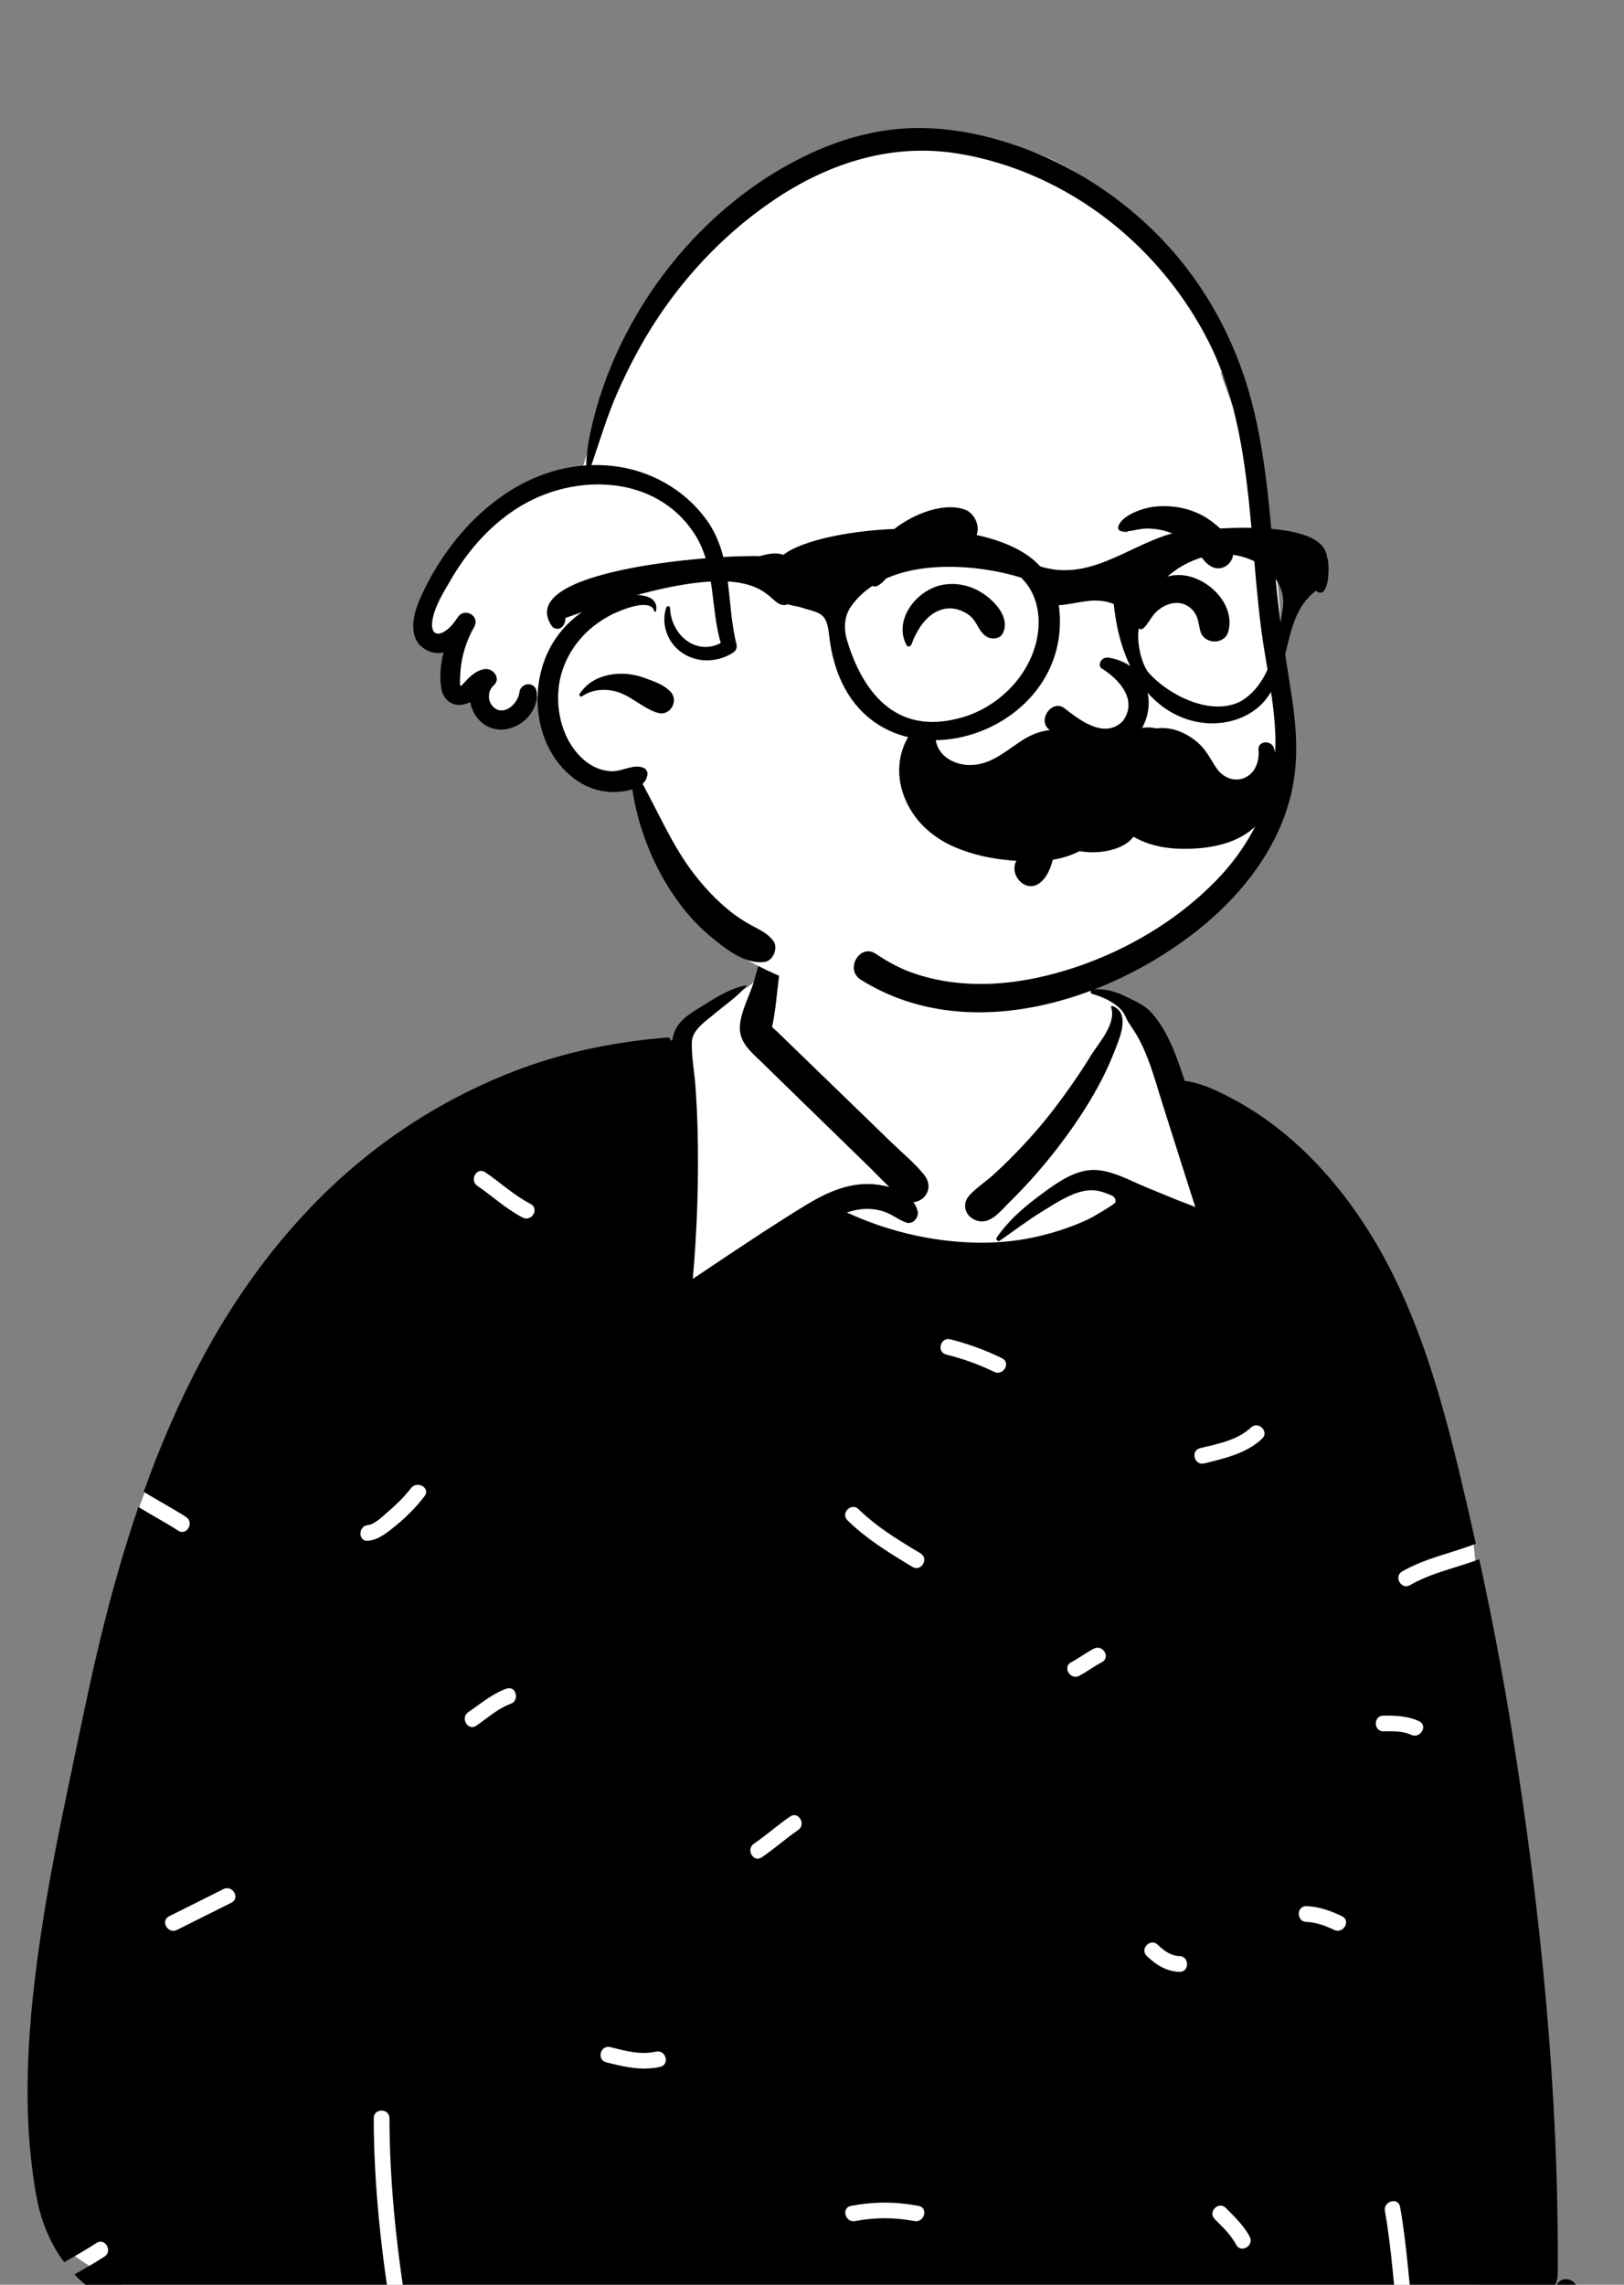 <svg width="32" height="45" viewBox="0 0 32 45" fill="none" xmlns="http://www.w3.org/2000/svg">
<rect x="0" y="0" width="32" height="45" fill="#808080" stroke="none"/>
<path fill-rule="evenodd" clip-rule="evenodd" d="M3.946 45.648C6.32 45.714 8.562 45.787 10.932 45.648C14.723 45.413 25.85 45.836 28.296 45.648C28.481 45.633 29.116 45.836 29.129 45.648C29.236 44.336 29.306 31.07 28.987 30.158C28.667 29.245 27.09 24.857 25.081 22.811C24.521 22.258 23.669 22.044 23.198 21.405C22.792 20.709 22.823 20.3 22.422 19.933C22.248 19.774 21.838 19.71 21.533 19.489C21.227 19.184 21.517 18.513 21.391 18.089C21.132 17.029 20.176 16.349 19.132 16.189C17.68 15.841 16.147 16.17 15.452 17.31C15.193 17.735 15.331 18.251 15.013 18.931C15.035 19.446 14.435 19.57 14.077 19.774L13.364 20.494C11.17 21.729 8.589 22.396 6.666 24.055C5.031 25.714 3.405 27.632 2.68 29.876C2.53 30.488 2.481 31.12 2.419 31.745C2.241 33.571 1.746 35.344 1.32 37.123C0.835 39.364 0.383 41.744 1.037 44.006C1.225 44.485 3.517 45.625 3.946 45.648Z" fill="white"/>
<path fill-rule="evenodd" clip-rule="evenodd" d="M15.326 17.493C15.345 17.431 15.427 17.448 15.433 17.507C15.495 18.092 15.417 18.703 15.343 19.284C15.307 19.565 15.287 19.856 15.232 20.133C15.225 20.163 15.219 20.192 15.213 20.222C15.23 20.254 15.283 20.289 15.308 20.314L15.418 20.42L15.637 20.633C16.066 21.048 16.495 21.465 16.925 21.88L17.555 22.491C17.771 22.701 18.016 22.901 18.206 23.135C18.308 23.261 18.332 23.417 18.23 23.553C18.18 23.62 18.091 23.669 17.999 23.679C18.035 23.728 18.063 23.785 18.08 23.847C18.116 23.974 17.987 24.131 17.85 24.077C17.695 24.018 17.566 23.911 17.408 23.86C17.248 23.808 17.075 23.797 16.909 23.825C16.833 23.838 16.759 23.857 16.686 23.881C17.462 24.238 18.301 24.444 19.157 24.473C19.332 24.479 19.506 24.477 19.679 24.465C19.971 24.446 20.261 24.402 20.545 24.33C20.769 24.274 20.99 24.203 21.205 24.118C21.31 24.076 21.415 24.03 21.515 23.978L21.524 23.973C21.547 23.958 21.968 23.719 21.976 23.683C21.983 23.648 21.983 23.635 21.969 23.604C21.956 23.573 21.918 23.551 21.918 23.551C21.788 23.495 21.653 23.443 21.511 23.442C21.183 23.441 20.826 23.683 20.556 23.848C20.258 24.029 19.985 24.24 19.699 24.437C19.692 24.441 19.685 24.443 19.678 24.443C19.648 24.443 19.62 24.406 19.639 24.377C19.844 24.075 20.121 23.823 20.41 23.604L20.527 23.516C20.792 23.318 21.102 23.099 21.425 23.052C21.82 22.993 22.232 23.24 22.585 23.384L23.209 23.64C23.32 23.685 23.441 23.724 23.553 23.775L23.292 22.957C23.161 22.547 23.031 22.138 22.902 21.728L22.877 21.648C22.748 21.232 22.63 20.799 22.416 20.419C22.365 20.328 22.306 20.242 22.248 20.155C22.188 20.066 22.166 19.967 22.09 19.887C21.941 19.728 21.726 19.635 21.521 19.575C21.471 19.56 21.486 19.494 21.533 19.489C21.743 19.467 21.943 19.516 22.133 19.604L22.212 19.642C22.392 19.727 22.567 19.806 22.7 19.958C23.004 20.307 23.162 20.745 23.307 21.178L23.346 21.294C23.4 21.276 23.768 21.389 23.815 21.416C25.197 22 26.261 23.088 27.04 24.364C27.893 25.761 28.357 27.358 28.741 28.938C28.859 29.426 28.972 29.915 29.081 30.405C28.597 30.592 28.082 30.689 27.628 30.952C27.456 31.052 27.612 31.32 27.785 31.22C28.21 30.974 28.693 30.883 29.148 30.71C29.394 31.845 29.614 32.986 29.797 34.132C30.361 37.649 30.718 41.224 30.695 44.789C30.695 44.868 30.672 44.956 30.628 45.031C30.654 45.019 30.674 45.004 30.685 44.986C30.828 44.762 31.186 44.97 31.043 45.196L31.021 45.228C30.914 45.395 30.813 45.522 30.623 45.616C30.432 45.711 30.225 45.727 30.014 45.732C29.297 45.751 28.58 45.763 27.862 45.772C27.764 45.004 27.724 44.229 27.588 43.466C27.553 43.269 27.254 43.353 27.289 43.548C27.42 44.285 27.462 45.034 27.553 45.776C26.019 45.792 24.484 45.793 22.951 45.797C20.874 45.803 18.797 45.799 16.719 45.797L15.829 45.797C13.429 45.797 11.029 45.789 8.629 45.774L8.058 45.77C7.831 44.431 7.677 43.08 7.674 41.72C7.673 41.52 7.363 41.52 7.364 41.72C7.367 43.079 7.519 44.429 7.744 45.768C7.176 45.765 6.608 45.767 6.04 45.788L5.751 45.798C5.172 45.818 4.592 45.83 4.015 45.784C3.373 45.732 2.725 45.614 2.15 45.312C1.891 45.176 1.663 45.002 1.468 44.797C1.666 44.681 1.867 44.571 2.059 44.445C2.225 44.336 2.07 44.068 1.902 44.177C1.696 44.313 1.478 44.431 1.265 44.556C1.111 44.35 0.985 44.121 0.889 43.875C0.737 43.486 0.678 43.068 0.628 42.656C0.568 42.17 0.543 41.681 0.543 41.193C0.543 40.165 0.651 39.14 0.802 38.125C0.946 37.152 1.137 36.187 1.338 35.225L1.366 35.094C1.565 34.148 1.754 33.2 1.982 32.261C2.193 31.393 2.437 30.529 2.727 29.681C2.985 29.841 3.256 29.981 3.51 30.147C3.678 30.257 3.833 29.988 3.667 29.879C3.395 29.702 3.106 29.554 2.832 29.381C3.157 28.473 3.538 27.587 3.994 26.738C4.909 25.038 6.142 23.517 7.721 22.395C8.512 21.833 9.379 21.373 10.29 21.039C11.219 20.698 12.181 20.511 13.165 20.434C13.193 20.432 13.209 20.458 13.207 20.482L13.207 20.486L13.246 20.492C13.26 20.395 13.29 20.301 13.346 20.214C13.474 20.017 13.716 19.891 13.91 19.77L13.956 19.741C14.187 19.598 14.43 19.457 14.699 19.407C14.708 19.406 14.714 19.415 14.707 19.423C14.53 19.626 14.304 19.781 14.097 19.952L14.049 19.992C13.878 20.134 13.638 20.294 13.632 20.53C13.624 20.809 13.681 21.099 13.702 21.376C13.722 21.653 13.737 21.93 13.744 22.208C13.771 23.203 13.739 24.198 13.651 25.189L14.04 24.928C14.646 24.522 15.253 24.118 15.874 23.738C16.249 23.508 16.671 23.311 17.12 23.32C17.247 23.323 17.389 23.341 17.525 23.38C17.378 23.241 17.238 23.092 17.094 22.952C16.857 22.721 16.62 22.491 16.383 22.26L15.7 21.595L15.017 20.929C14.805 20.723 14.557 20.532 14.579 20.206C14.598 19.946 14.73 19.688 14.82 19.437C14.833 19.401 14.845 19.365 14.855 19.33C15.038 18.724 15.141 18.096 15.326 17.493ZM24.154 43.487C24.013 43.345 23.793 43.565 23.935 43.706L24.009 43.781C24.134 43.905 24.258 44.033 24.344 44.188L24.357 44.211C24.45 44.388 24.718 44.231 24.625 44.054C24.51 43.836 24.326 43.66 24.154 43.487ZM18.101 43.447C17.651 43.361 17.217 43.361 16.767 43.447C16.572 43.484 16.655 43.783 16.85 43.746C17.243 43.671 17.625 43.671 18.018 43.746C18.213 43.783 18.297 43.484 18.101 43.447ZM12.026 40.319C11.833 40.27 11.75 40.569 11.944 40.618L12.039 40.642C12.364 40.722 12.672 40.782 13.009 40.708C13.201 40.665 13.123 40.373 12.934 40.407L12.927 40.408C12.615 40.477 12.328 40.395 12.026 40.319ZM22.814 38.304C22.671 38.164 22.451 38.383 22.595 38.523C22.774 38.697 22.985 38.83 23.24 38.837C23.437 38.842 23.44 38.541 23.249 38.527L23.24 38.526C23.069 38.522 22.932 38.419 22.814 38.304ZM4.56 37.475C4.739 37.386 4.582 37.118 4.403 37.207L3.332 37.743C3.153 37.833 3.31 38.1 3.488 38.011L4.56 37.475ZM25.741 37.543C25.542 37.538 25.542 37.848 25.741 37.854C25.929 37.859 26.121 37.93 26.288 38.011C26.467 38.098 26.625 37.831 26.445 37.743C26.227 37.637 25.987 37.55 25.741 37.543ZM15.726 36.045C15.89 35.934 15.735 35.665 15.569 35.777C15.343 35.931 15.138 36.113 14.916 36.271L14.855 36.313C14.691 36.425 14.845 36.694 15.011 36.581C15.258 36.414 15.479 36.213 15.726 36.045ZM27.26 33.79C27.06 33.79 27.06 34.1 27.26 34.1L27.298 34.1C27.462 34.099 27.636 34.095 27.789 34.161L27.807 34.169C27.987 34.253 28.144 33.986 27.963 33.901C27.739 33.795 27.504 33.79 27.26 33.79ZM10.035 33.569L10.061 33.559C10.248 33.492 10.167 33.192 9.979 33.26C9.695 33.362 9.474 33.554 9.227 33.722C9.063 33.834 9.218 34.102 9.384 33.99C9.596 33.846 9.794 33.663 10.035 33.569ZM21.669 32.761L21.711 32.739C21.888 32.647 21.732 32.38 21.554 32.471C21.413 32.543 21.287 32.64 21.149 32.717L21.108 32.739C20.93 32.83 21.087 33.098 21.264 33.007C21.405 32.934 21.531 32.838 21.669 32.761ZM16.95 29.756L16.918 29.725C16.776 29.585 16.556 29.804 16.699 29.944C17.056 30.294 17.478 30.559 17.904 30.816L17.981 30.862C18.153 30.965 18.309 30.697 18.138 30.594L18.024 30.526C17.645 30.298 17.271 30.062 16.95 29.756ZM8.367 29.466C8.488 29.31 8.226 29.157 8.104 29.304L8.1 29.309C7.974 29.472 7.826 29.619 7.671 29.754L7.641 29.779C7.549 29.857 7.381 30.026 7.251 30.037C7.053 30.054 7.052 30.364 7.251 30.347C7.452 30.33 7.625 30.189 7.776 30.067C7.997 29.891 8.195 29.69 8.367 29.466ZM24.869 28.336C25.013 28.2 24.8 27.985 24.654 28.112L24.649 28.116C24.38 28.37 23.992 28.438 23.646 28.523C23.452 28.571 23.534 28.871 23.728 28.823L23.886 28.784C24.24 28.695 24.596 28.592 24.869 28.336ZM18.726 26.379C18.532 26.329 18.45 26.629 18.643 26.678C18.972 26.762 19.284 26.87 19.589 27.02C19.767 27.108 19.925 26.84 19.745 26.752C19.417 26.59 19.08 26.469 18.726 26.379ZM21.894 19.838C21.89 19.824 21.904 19.808 21.919 19.813C22.267 19.943 22.082 20.399 21.974 20.672L21.954 20.722C21.785 21.159 21.548 21.585 21.29 21.977C21.019 22.387 20.719 22.779 20.394 23.148C20.253 23.308 20.107 23.463 19.956 23.614L19.899 23.67C19.746 23.82 19.549 24.084 19.313 24.055C19.058 24.024 18.915 23.752 19.101 23.544C19.233 23.398 19.415 23.281 19.562 23.148C19.708 23.016 19.849 22.88 19.986 22.74C20.268 22.452 20.535 22.149 20.779 21.829C21.014 21.519 21.24 21.201 21.445 20.871L21.486 20.804C21.642 20.547 22.003 20.169 21.894 19.838ZM9.562 23.088C9.397 22.975 9.242 23.244 9.406 23.356C9.707 23.562 9.973 23.812 10.299 23.981C10.474 24.072 10.629 23.812 10.462 23.717L10.456 23.713C10.129 23.544 9.864 23.294 9.562 23.088Z" fill="black"/>
<path fill-rule="evenodd" clip-rule="evenodd" d="M24.381 7.8C23.017 4.21 20.558 1.582 16.413 3.232C16.294 3.151 16.139 3.13 15.99 3.225C13.732 4.643 12.106 6.917 11.402 9.481C10.973 9.563 10.556 9.705 10.184 9.938C9.375 10.445 8.831 11.252 8.321 12.038C8.167 12.274 8.309 12.665 8.598 12.719C8.723 12.742 8.847 12.756 8.97 12.76C8.94 12.869 8.901 12.974 8.85 13.071C8.668 13.421 9.013 13.792 9.335 13.697C9.371 13.716 9.409 13.731 9.448 13.743C9.452 13.941 9.554 14.207 9.755 14.247C10.082 14.317 10.515 14.067 10.438 13.702C10.536 13.72 10.634 13.722 10.73 13.71C10.741 13.9 10.737 14.098 10.764 14.273C10.849 15.099 11.674 15.653 12.46 15.402C12.509 15.66 12.565 16.021 12.819 16.161C13.115 16.992 13.626 17.94 14.463 18.319C14.389 18.51 14.429 18.742 14.654 18.87C16.187 19.745 18.027 20.04 19.76 19.715C20.453 19.674 21.128 19.517 21.776 19.184C22.248 18.941 22.682 18.632 23.106 18.313C23.53 17.995 23.984 17.684 24.322 17.271C24.69 16.822 24.861 16.293 24.972 15.73C25.481 13.177 25.305 10.669 24.381 8.237C23.236 5.226 25.525 10.811 24.381 7.8Z" fill="white"/>
<path fill-rule="evenodd" clip-rule="evenodd" d="M17.787 2.533C18.485 2.483 19.195 2.601 19.86 2.812C20.921 3.147 21.894 3.74 22.694 4.511C23.519 5.306 24.128 6.286 24.499 7.369C24.946 8.674 25.013 10.068 25.139 11.431C25.203 12.119 25.307 12.797 25.416 13.479L25.433 13.587C25.54 14.251 25.6 14.923 25.453 15.586C25.208 16.689 24.476 17.624 23.606 18.316C21.82 19.736 19.04 20.602 16.96 19.295C16.639 19.093 16.944 18.576 17.258 18.786C17.479 18.935 17.713 19.065 17.964 19.155C19.013 19.53 20.166 19.396 21.203 19.047C22.224 18.703 23.205 18.122 23.959 17.347C24.751 16.533 25.19 15.527 25.126 14.383C25.089 13.701 24.933 13.033 24.847 12.358C24.771 11.76 24.726 11.158 24.673 10.557L24.654 10.341C24.542 9.118 24.381 7.86 23.825 6.75C23.357 5.815 22.671 4.984 21.847 4.342C20.984 3.67 19.953 3.199 18.872 3.024C17.6 2.818 16.383 3.193 15.322 3.891C14.381 4.51 13.572 5.337 12.952 6.276C12.651 6.731 12.395 7.217 12.173 7.715C11.965 8.185 11.821 8.677 11.653 9.161C11.791 9.157 11.932 9.162 12.074 9.178C12.805 9.259 13.486 9.638 13.919 10.235C14.448 10.965 14.305 11.861 14.512 12.691C14.528 12.755 14.501 12.818 14.446 12.854C14.132 13.057 13.712 13.063 13.409 12.835C13.145 12.637 13.022 12.279 13.128 11.966C13.142 11.925 13.202 11.932 13.203 11.976C13.223 12.508 13.717 12.919 14.202 12.665C13.994 11.95 14.103 11.15 13.678 10.504C12.926 9.36 11.37 9.312 10.277 9.957C9.702 10.297 9.247 10.807 8.907 11.378L8.81 11.544C8.68 11.765 8.542 12.015 8.515 12.259C8.5 12.4 8.552 12.532 8.713 12.461C8.844 12.404 8.945 12.27 9.022 12.155C9.154 11.959 9.458 12.129 9.349 12.337L9.345 12.344C9.186 12.626 9.088 12.937 9.07 13.26L9.066 13.35C9.063 13.415 9.061 13.508 9.075 13.511C9.091 13.515 9.206 13.382 9.225 13.364C9.318 13.275 9.413 13.203 9.541 13.179C9.71 13.148 9.88 13.357 9.734 13.494L9.728 13.5C9.597 13.614 9.603 13.84 9.747 13.947C9.951 14.097 10.202 13.852 10.232 13.65L10.233 13.643C10.259 13.425 10.562 13.417 10.578 13.643C10.614 14.132 10.031 14.543 9.587 14.296C9.412 14.198 9.3 14.019 9.265 13.828C9.209 13.857 9.149 13.878 9.085 13.883C8.877 13.902 8.729 13.756 8.696 13.559C8.657 13.331 8.68 13.086 8.74 12.848C8.627 12.876 8.508 12.865 8.389 12.796C8.028 12.588 8.132 12.124 8.268 11.811C8.85 10.475 10.056 9.262 11.55 9.166C11.559 8.93 11.591 8.707 11.643 8.471C12.154 6.162 13.809 4.024 15.965 3.024C16.541 2.757 17.152 2.578 17.787 2.533ZM12.134 11.757L12.155 11.753C12.388 11.702 13 11.643 12.927 12.036C12.923 12.054 12.896 12.052 12.892 12.036C12.819 11.789 12.328 11.986 12.184 12.045C11.986 12.127 11.791 12.248 11.63 12.388C11.276 12.695 11.039 13.128 11.003 13.598C10.967 14.064 11.102 14.567 11.439 14.905C11.603 15.07 11.814 15.182 12.05 15.19C12.262 15.198 12.497 15.032 12.693 15.129C12.731 15.148 12.762 15.201 12.758 15.244C12.752 15.325 12.715 15.389 12.661 15.438C12.989 16.036 13.257 16.669 13.675 17.212C13.885 17.485 14.123 17.738 14.393 17.953C14.521 18.055 14.66 18.145 14.803 18.224C14.972 18.316 15.117 18.374 15.237 18.53C15.339 18.664 15.237 18.922 15.068 18.946C14.671 19 14.285 18.678 13.993 18.438C13.702 18.197 13.45 17.9 13.242 17.585C12.842 16.981 12.568 16.268 12.459 15.546C12.332 15.586 12.189 15.599 12.082 15.599C11.796 15.6 11.523 15.497 11.298 15.323C10.475 14.686 10.383 13.379 10.964 12.554C11.242 12.16 11.664 11.868 12.134 11.757ZM12.139 13.274C12.33 13.257 12.521 13.287 12.7 13.352L12.774 13.379C12.93 13.436 13.097 13.503 13.209 13.62C13.382 13.799 13.21 14.109 12.965 14.041C12.693 13.965 12.473 13.736 12.201 13.64C11.959 13.555 11.684 13.567 11.469 13.714C11.44 13.734 11.403 13.695 11.421 13.667C11.586 13.416 11.846 13.299 12.139 13.274Z" fill="black"/>
<path fill-rule="evenodd" clip-rule="evenodd" d="M19.973 15.177C20.189 14.82 20.652 15.694 20.701 15.845C20.744 15.978 20.773 16.114 20.788 16.252C20.956 16.29 21.13 16.29 21.303 16.257C21.559 16.208 21.715 16.07 21.938 15.952C22.091 15.87 22.285 15.966 22.365 16.102C22.459 16.261 22.399 16.427 22.276 16.546C22.041 16.771 21.58 16.823 21.273 16.763C21.098 16.729 20.937 16.663 20.795 16.567C20.794 16.585 20.794 16.603 20.792 16.621L20.79 16.652C20.766 16.902 20.698 17.216 20.503 17.379C20.185 17.646 19.792 17.133 20.101 16.866L20.111 16.858C20.303 16.703 20.345 16.285 20.335 16.056C20.328 15.906 20.301 15.754 20.253 15.611L20.244 15.582C20.229 15.542 20.074 15.159 20.018 15.208L20.015 15.211C19.992 15.239 19.955 15.206 19.973 15.177ZM21.704 13.163C21.997 13.341 22.443 13.756 22.128 14.198C21.757 14.587 21.224 14.141 20.96 13.939C20.717 13.782 20.443 14.185 20.669 14.367C22.57 15.775 23.341 13.21 21.852 12.954C21.688 12.926 21.627 13.108 21.704 13.163ZM18.578 11.518C18.864 11.467 19.157 11.538 19.394 11.706L19.412 11.718C19.64 11.885 19.895 12.178 19.764 12.466C19.712 12.582 19.554 12.6 19.454 12.547C19.288 12.46 19.258 12.245 19.11 12.127C18.988 12.03 18.825 11.97 18.668 11.985C18.3 12.018 18.074 12.381 17.959 12.694C17.945 12.734 17.886 12.75 17.863 12.707C17.593 12.203 18.07 11.608 18.578 11.518ZM23.161 11.328C23.709 11.282 24.351 11.851 24.206 12.43C24.137 12.707 23.725 12.699 23.652 12.43C23.612 12.281 23.616 12.15 23.509 12.026C23.421 11.925 23.296 11.866 23.161 11.875C23.012 11.885 22.876 11.959 22.772 12.063C22.678 12.157 22.621 12.295 22.524 12.379C22.5 12.399 22.468 12.4 22.445 12.379C22.277 12.224 22.378 11.902 22.484 11.741C22.636 11.51 22.883 11.35 23.161 11.328ZM17.534 10.491C17.886 10.18 18.525 9.879 18.999 10.032C19.271 10.12 19.39 10.56 19.086 10.699C18.733 10.86 18.327 10.795 17.968 10.962C17.818 11.032 17.676 11.12 17.571 11.249C17.489 11.35 17.405 11.484 17.285 11.542C17.254 11.557 17.211 11.558 17.186 11.529C16.924 11.233 17.305 10.694 17.534 10.491ZM22.557 10.017C22.774 9.956 23.015 9.957 23.236 9.995C23.456 10.034 23.68 10.125 23.861 10.259L23.881 10.274C24.078 10.423 24.313 10.638 24.3 10.901C24.29 11.12 24.059 11.269 23.86 11.154C23.698 11.06 23.621 10.872 23.484 10.747C23.37 10.644 23.237 10.562 23.095 10.505C22.937 10.442 22.779 10.412 22.61 10.41C22.479 10.408 22.348 10.45 22.22 10.464C22.23 10.486 22.129 10.476 22.071 10.456C22.028 10.438 22.028 10.384 22.043 10.348C22.117 10.174 22.386 10.065 22.557 10.017Z" fill="black"/>
<path fill-rule="evenodd" clip-rule="evenodd" d="M25.099 14.728C25.048 14.574 24.782 14.587 24.798 14.769C24.817 14.977 24.746 15.209 24.547 15.309C24.339 15.415 24.104 15.32 23.977 15.139C23.867 14.981 23.791 14.81 23.652 14.673C23.522 14.545 23.365 14.447 23.193 14.388C23.059 14.343 22.92 14.331 22.786 14.346C22.45 14.27 22.061 14.442 21.852 14.704C21.838 14.721 21.826 14.738 21.814 14.756C21.793 14.728 21.771 14.7 21.748 14.672C21.689 14.601 21.615 14.586 21.549 14.605C21.17 14.324 20.64 14.286 20.21 14.54C19.866 14.744 19.581 15.044 19.158 15.067C18.822 15.086 18.457 14.895 18.433 14.526C18.421 14.333 18.159 14.173 18.011 14.351C17.702 14.726 17.64 15.224 17.811 15.677C17.992 16.155 18.36 16.492 18.826 16.69C19.329 16.904 19.918 16.978 20.463 16.961C21.005 16.945 21.498 16.736 21.826 16.292C21.864 16.239 21.899 16.185 21.929 16.131C22.246 16.535 22.744 16.705 23.251 16.717C23.782 16.73 24.409 16.637 24.784 16.225C25.145 15.828 25.27 15.237 25.099 14.728Z" fill="black"/>
<path fill-rule="evenodd" clip-rule="evenodd" d="M24.425 13.824C23.843 14.104 23.031 13.691 22.64 13.258C22.497 13.1 22.387 12.649 22.442 12.362C22.591 11.587 23.148 11.122 23.737 10.963C24.553 10.743 25.374 11.301 25.278 11.96C25.187 12.583 25.05 13.489 24.425 13.824ZM20.464 12.335C20.418 13.18 19.74 13.919 18.929 14.138C17.624 14.502 16.979 13.584 16.686 12.595C16.657 12.497 16.589 12.197 16.772 11.94C17.493 10.928 19.245 11.1 20.121 11.378C20.377 11.623 20.482 11.977 20.464 12.335ZM25.057 10.878C25.056 10.879 25.056 10.879 25.056 10.88C25.053 10.878 25.05 10.876 25.047 10.874C25.05 10.876 25.053 10.877 25.057 10.878ZM26.149 10.976C26.073 10.116 23.376 10.445 23.061 10.516C22.201 10.769 21.457 11.458 20.495 11.155C19.498 10.043 16.141 10.362 15.437 10.928C15.304 10.876 15.142 10.904 14.97 10.954C14.089 10.922 10.065 11.226 10.888 12.351C11.013 12.438 11.138 12.35 11.142 12.171C15.432 10.622 15.016 12.073 15.525 11.903C15.603 11.926 15.684 11.94 15.755 11.955C16.148 12.082 16.282 12.042 16.334 12.485C16.69 15.9 21.236 14.721 20.864 11.92C21.233 11.899 21.556 11.74 21.946 11.896C22.217 14.535 24.34 14.641 24.979 13.726C25.46 13.091 25.269 12.133 25.931 11.634C26.193 11.853 26.21 11.114 26.149 10.976Z" fill="black"/>
</svg>
